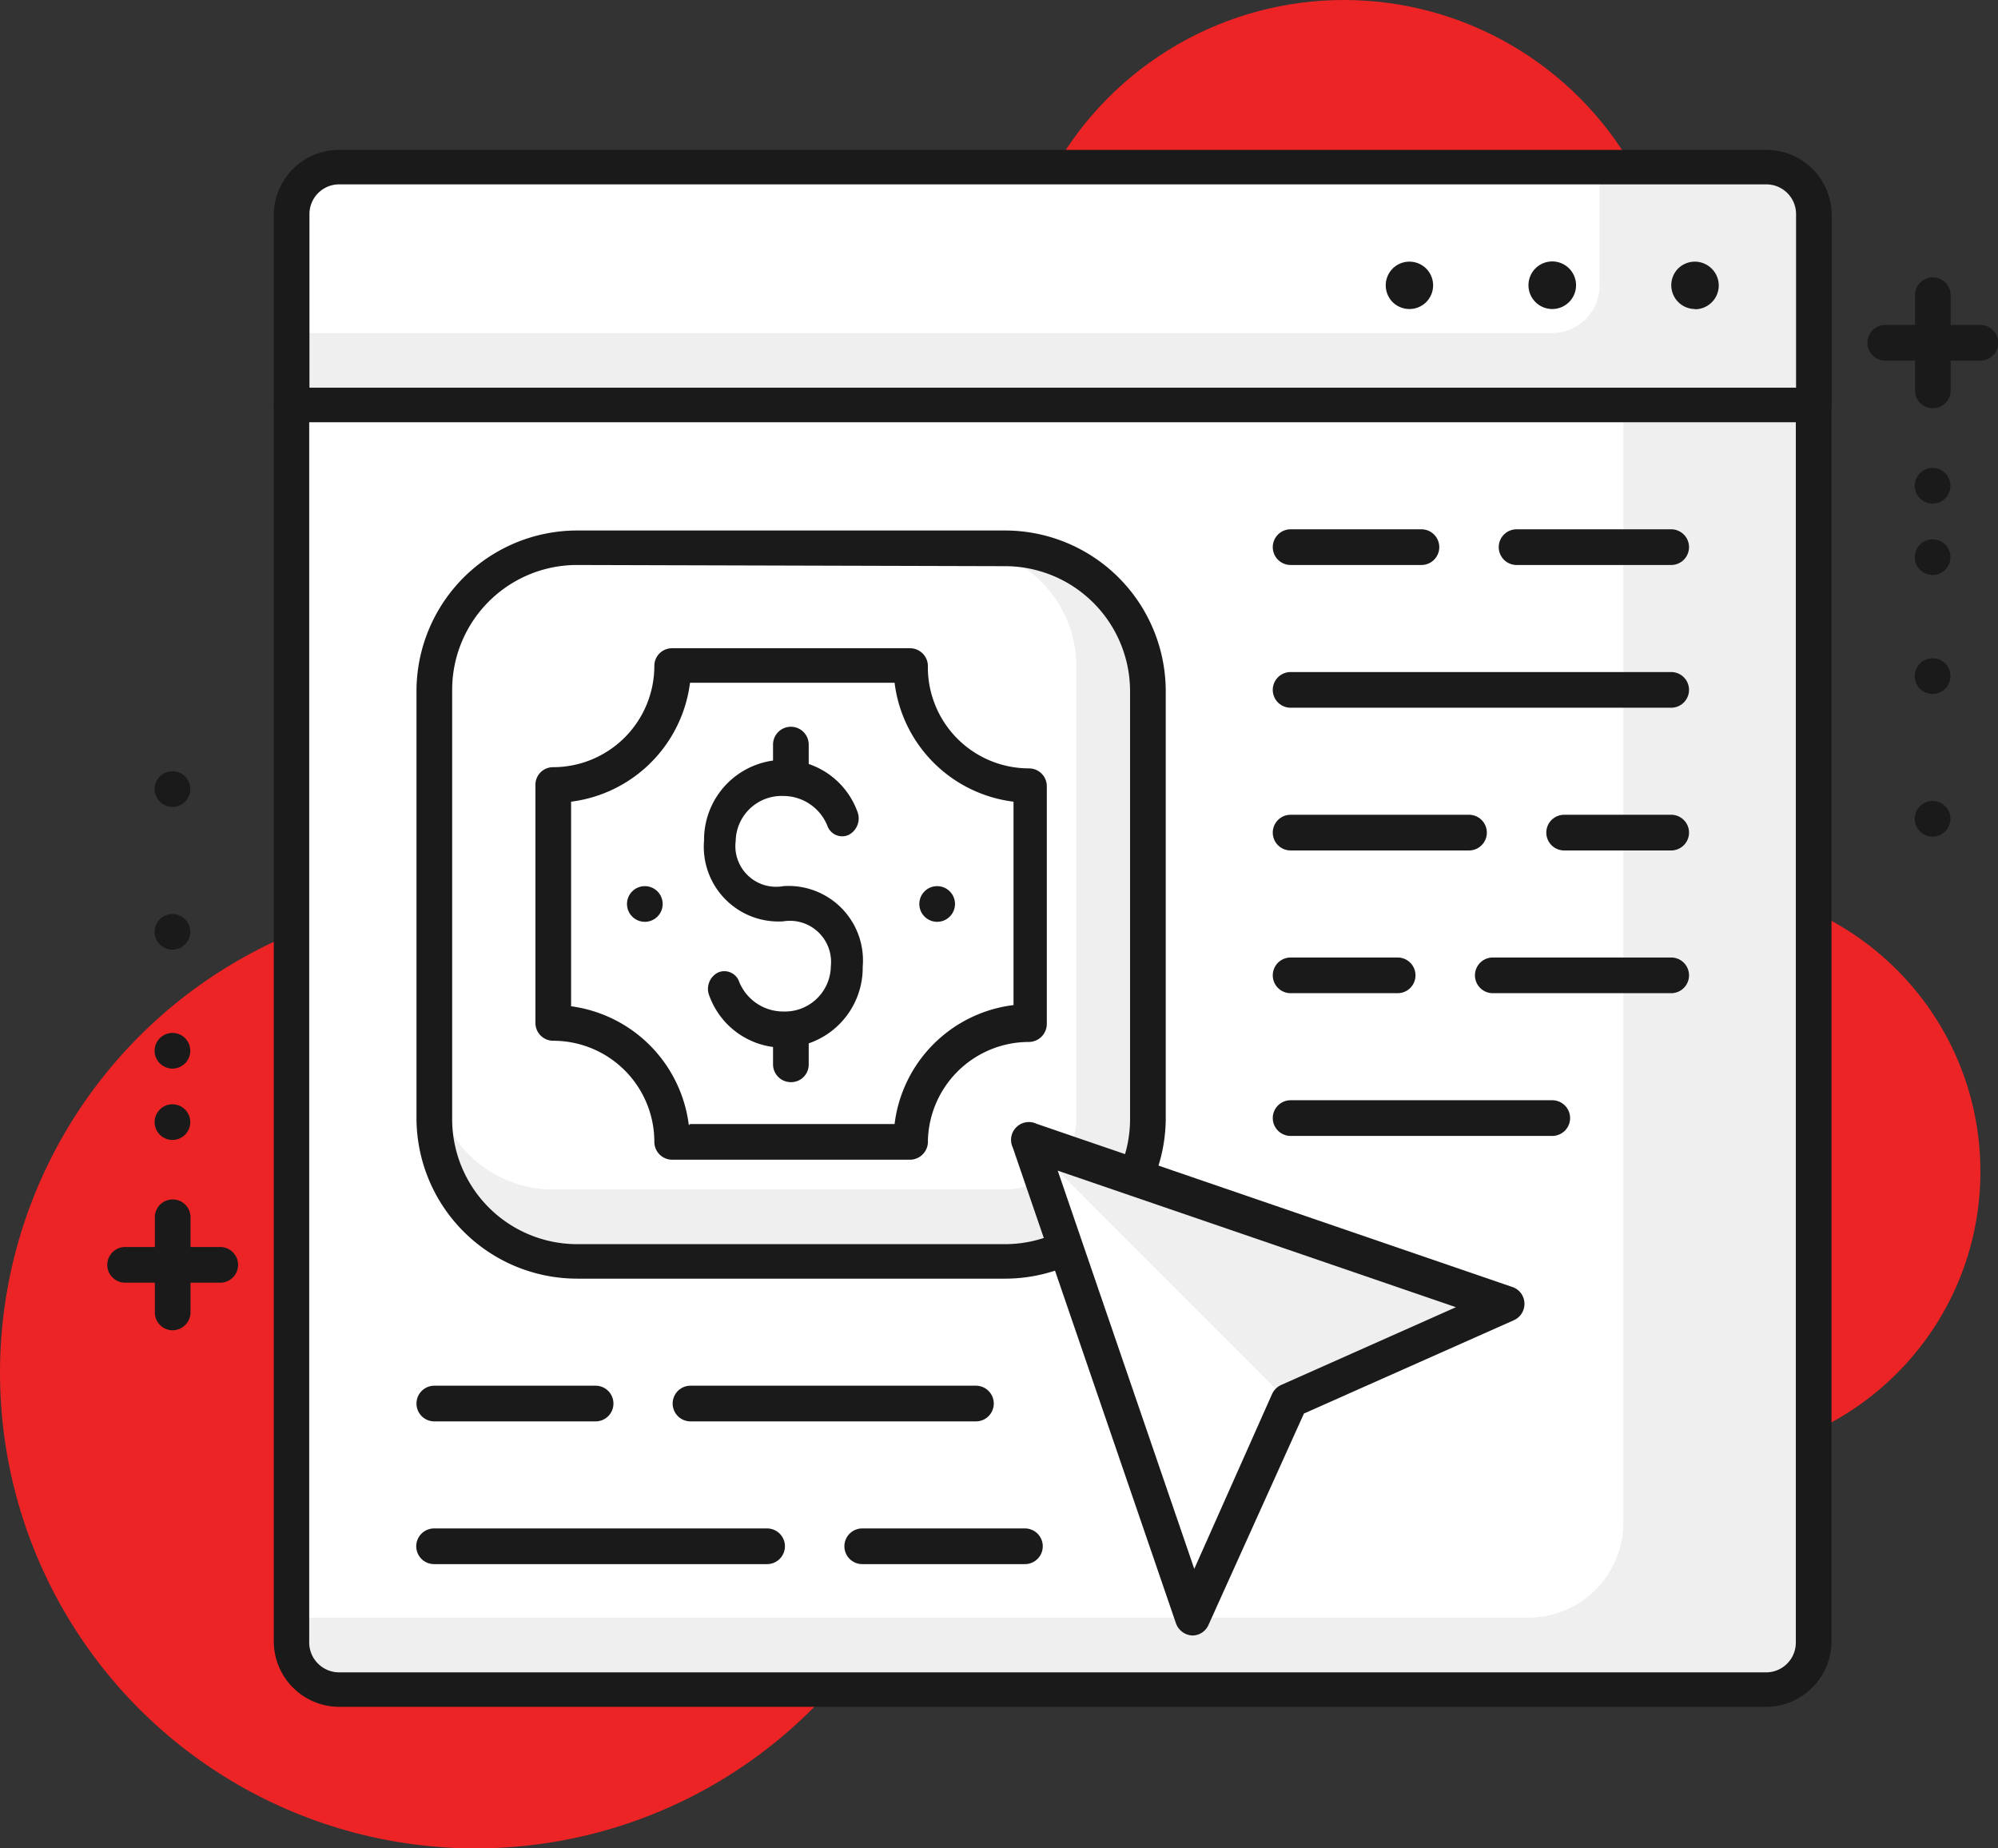 <svg xmlns="http://www.w3.org/2000/svg" id="layer_1" data-name="layer 1" viewBox="0 0 84 77.7"><rect x="0" y="0" width="84" height="77.7" fill="#333333" stroke="none"/><defs><style>.cls-1{fill:#ed2425;}.cls-2{fill:#efefef;}.cls-3{fill:#fff;}.cls-4{fill:#1a1a1a;}</style></defs><circle class="cls-1" cx="56.5" cy="14" r="14"></circle><circle class="cls-1" cx="71.26" cy="49.25" r="12"></circle><circle class="cls-1" cx="20" cy="57.7" r="20"></circle><path class="cls-2" d="M14.25,7h60a2,2,0,0,1,2,2v8a0,0,0,0,1,0,0h-64a0,0,0,0,1,0,0V9A2,2,0,0,1,14.25,7Z"></path><path class="cls-3" d="M14.25,7h53a0,0,0,0,1,0,0v5a2,2,0,0,1-2,2h-53a0,0,0,0,1,0,0V9a2,2,0,0,1,2-2Z"></path><path class="cls-4" d="M109.91,65.69a1,1,0,0,1-.71-1.7,1,1,0,0,1,1.41,0,1,1,0,0,1,.3.71,1,1,0,0,1-1,1Z" transform="translate(-38.65 -52.7)"></path><path class="cls-4" d="M102.91,64.69a1,1,0,0,1,1-1h0a1,1,0,0,1,1,1h0a1,1,0,0,1-1,1h0A1,1,0,0,1,102.91,64.69Z" transform="translate(-38.65 -52.7)"></path><path class="cls-4" d="M97.9,65.69a1,1,0,0,1-.7-.29,1,1,0,0,1,0-1.41,1,1,0,0,1,1.41,0,1,1,0,0,1,0,1.41A1,1,0,0,1,97.9,65.69Z" transform="translate(-38.65 -52.7)"></path><path class="cls-4" d="M114.91,70.45h-64a.75.75,0,0,1-.75-.75v-8A2.75,2.75,0,0,1,52.91,59h60a2.75,2.75,0,0,1,2.75,2.75v8A.76.76,0,0,1,114.91,70.45ZM51.66,69h62.5V61.7a1.25,1.25,0,0,0-1.25-1.25h-60a1.25,1.25,0,0,0-1.25,1.25Z" transform="translate(-38.65 -52.7)"></path><path class="cls-2" d="M12.25,17h64a0,0,0,0,1,0,0V69a2,2,0,0,1-2,2h-60a2,2,0,0,1-2-2V17A0,0,0,0,1,12.25,17Z"></path><path class="cls-3" d="M12.25,17h56a0,0,0,0,1,0,0V64a4,4,0,0,1-4,4h-52a0,0,0,0,1,0,0V17A0,0,0,0,1,12.25,17Z"></path><path class="cls-4" d="M112.91,124.45h-60a2.76,2.76,0,0,1-2.75-2.75v-52A.75.75,0,0,1,50.9,69h64a.75.75,0,0,1,.75.75v52A2.76,2.76,0,0,1,112.91,124.45Zm-61.26-54V121.7A1.26,1.26,0,0,0,52.9,123h60a1.25,1.25,0,0,0,1.25-1.25V70.45Z" transform="translate(-38.65 -52.7)"></path><path class="cls-4" d="M108.91,76.45h-6.5a.75.75,0,0,1,0-1.5h6.5a.75.75,0,0,1,0,1.5Z" transform="translate(-38.65 -52.7)"></path><path class="cls-4" d="M98.41,76.45h-5.5a.75.75,0,0,1,0-1.5h5.5a.75.75,0,0,1,0,1.5Z" transform="translate(-38.65 -52.7)"></path><path class="cls-4" d="M108.91,82.45h-16a.75.75,0,0,1,0-1.5h16a.75.75,0,0,1,0,1.5Z" transform="translate(-38.65 -52.7)"></path><path class="cls-4" d="M108.91,88.45h-4.5a.75.75,0,0,1,0-1.5h4.5a.75.75,0,0,1,0,1.5Z" transform="translate(-38.65 -52.7)"></path><path class="cls-4" d="M100.41,88.45h-7.5a.75.75,0,0,1,0-1.5h7.5a.75.75,0,0,1,0,1.5Z" transform="translate(-38.65 -52.7)"></path><path class="cls-4" d="M108.91,94.45h-7.5a.75.75,0,0,1,0-1.5h7.5a.75.75,0,0,1,0,1.5Z" transform="translate(-38.65 -52.7)"></path><path class="cls-4" d="M97.41,94.45h-4.5a.75.75,0,0,1,0-1.5h4.5a.75.75,0,0,1,0,1.5Z" transform="translate(-38.65 -52.7)"></path><path class="cls-4" d="M103.91,100.45h-11a.75.75,0,0,1,0-1.5h11a.75.75,0,0,1,0,1.5Z" transform="translate(-38.65 -52.7)"></path><rect class="cls-2" x="18.25" y="23" width="30" height="30" rx="6"></rect><path class="cls-3" d="M24.25,23h16a5,5,0,0,1,5,5V47a3,3,0,0,1-3,3h-19a5,5,0,0,1-5-5V29A6,6,0,0,1,24.25,23Z"></path><path class="cls-4" d="M80.91,106.45h-18a6.76,6.76,0,0,1-6.75-6.75v-18A6.76,6.76,0,0,1,62.91,75h18a6.76,6.76,0,0,1,6.75,6.75v18A6.76,6.76,0,0,1,80.91,106.45Zm-18-30a5.25,5.25,0,0,0-5.25,5.25v18A5.26,5.26,0,0,0,62.91,105h18a5.26,5.26,0,0,0,5.25-5.25v-18a5.26,5.26,0,0,0-5.25-5.25Z" transform="translate(-38.65 -52.7)"></path><path class="cls-3" d="M66.91,100.7h10a5,5,0,0,1,5-5v-10a5,5,0,0,1-5-5h-10a5,5,0,0,1-5,5v10A5,5,0,0,1,66.91,100.7Z" transform="translate(-38.65 -52.7)"></path><path class="cls-4" d="M76.91,101.45h-10a.75.75,0,0,1-.75-.75,4.25,4.25,0,0,0-4.25-4.25.75.75,0,0,1-.75-.75v-10a.74.74,0,0,1,.75-.75,4.26,4.26,0,0,0,4.25-4.25.74.74,0,0,1,.75-.75h10a.75.75,0,0,1,.75.75A4.25,4.25,0,0,0,81.91,85a.75.75,0,0,1,.75.75v10a.76.76,0,0,1-.75.75,4.25,4.25,0,0,0-4.25,4.25A.76.76,0,0,1,76.91,101.45Zm-9.25-.75h0Zm0-.75h8.6a5.74,5.74,0,0,1,5-5V86.4a5.75,5.75,0,0,1-5-5h-8.6a5.77,5.77,0,0,1-5,5V95A5.76,5.76,0,0,1,67.61,100Z" transform="translate(-38.65 -52.7)"></path><circle class="cls-4" cx="39.4" cy="38" r="0.75"></circle><circle class="cls-4" cx="27.11" cy="38" r="0.75"></circle><path class="cls-4" d="M71.58,96.74a3.31,3.31,0,0,1-3.1-2.16.77.77,0,0,1,.36-1,.66.66,0,0,1,.89.4,2,2,0,0,0,1.85,1.24,1.93,1.93,0,0,0,2-1.9,1.73,1.73,0,0,0-2-1.89,3.14,3.14,0,0,1-3.33-3.4,3.36,3.36,0,0,1,3.33-3.39,3.31,3.31,0,0,1,3.11,2.16.78.78,0,0,1-.37,1,.66.66,0,0,1-.89-.4,2,2,0,0,0-1.85-1.24,1.93,1.93,0,0,0-2,1.89,1.71,1.71,0,0,0,2,1.9,3.13,3.13,0,0,1,3.34,3.39A3.36,3.36,0,0,1,71.58,96.74Z" transform="translate(-38.65 -52.7)"></path><path class="cls-4" d="M71.9,86.16a.76.76,0,0,1-.75-.75V84a.75.75,0,0,1,1.5,0v1.46A.75.75,0,0,1,71.9,86.16Z" transform="translate(-38.65 -52.7)"></path><path class="cls-4" d="M71.9,98.19a.75.75,0,0,1-.75-.75V96a.75.75,0,1,1,1.5,0v1.45A.74.74,0,0,1,71.9,98.19Z" transform="translate(-38.65 -52.7)"></path><polygon class="cls-2" points="43.26 48 63.26 54.87 54.16 58.91 50.12 68 43.26 48"></polygon><polygon class="cls-3" points="43.26 48 54.16 58.91 50.12 68 43.26 48"></polygon><path class="cls-4" d="M88.77,121.45h0a.77.77,0,0,1-.68-.51l-6.86-20a.75.75,0,0,1,1-1l20,6.86a.74.74,0,0,1,.51.68.75.75,0,0,1-.45.72l-8.82,3.92L89.46,121A.74.74,0,0,1,88.77,121.45Zm-5.65-19.54,5.74,16.74,3.27-7.35a.78.78,0,0,1,.38-.38l7.35-3.27Z" transform="translate(-38.65 -52.7)"></path><path class="cls-4" d="M79.68,112.45h-12a.75.75,0,0,1,0-1.5h12a.75.75,0,0,1,0,1.5Z" transform="translate(-38.65 -52.7)"></path><path class="cls-4" d="M63.69,112.45H56.91a.75.75,0,0,1,0-1.5h6.78a.75.75,0,0,1,0,1.5Z" transform="translate(-38.65 -52.7)"></path><path class="cls-4" d="M81.74,118.45H74.9a.75.75,0,0,1,0-1.5h6.84a.75.75,0,0,1,0,1.5Z" transform="translate(-38.65 -52.7)"></path><path class="cls-4" d="M70.9,118.45h-14a.75.75,0,0,1,0-1.5h14a.75.75,0,0,1,0,1.5Z" transform="translate(-38.65 -52.7)"></path><path class="cls-4" d="M121.91,67.86h-4a.75.75,0,0,1,0-1.5h4a.75.75,0,0,1,0,1.5Z" transform="translate(-38.65 -52.7)"></path><path class="cls-4" d="M119.91,69.86a.74.74,0,0,1-.75-.75v-4a.75.75,0,1,1,1.5,0v4A.75.75,0,0,1,119.91,69.86Z" transform="translate(-38.65 -52.7)"></path><circle class="cls-4" cx="81.25" cy="20.42" r="0.75"></circle><circle class="cls-4" cx="81.25" cy="23.42" r="0.75"></circle><circle class="cls-4" cx="81.25" cy="28.42" r="0.75"></circle><circle class="cls-4" cx="81.25" cy="34.42" r="0.75"></circle><path class="cls-4" d="M47.91,106.62h-4a.75.75,0,0,1,0-1.5h4a.75.75,0,0,1,0,1.5Z" transform="translate(-38.65 -52.7)"></path><path class="cls-4" d="M45.91,108.62a.75.75,0,0,1-.75-.75v-4a.75.75,0,0,1,1.5,0v4A.76.76,0,0,1,45.91,108.62Z" transform="translate(-38.65 -52.7)"></path><circle class="cls-4" cx="7.25" cy="47.17" r="0.75"></circle><circle class="cls-4" cx="7.25" cy="44.17" r="0.75"></circle><circle class="cls-4" cx="7.25" cy="39.17" r="0.75"></circle><circle class="cls-4" cx="7.25" cy="33.17" r="0.75"></circle></svg>